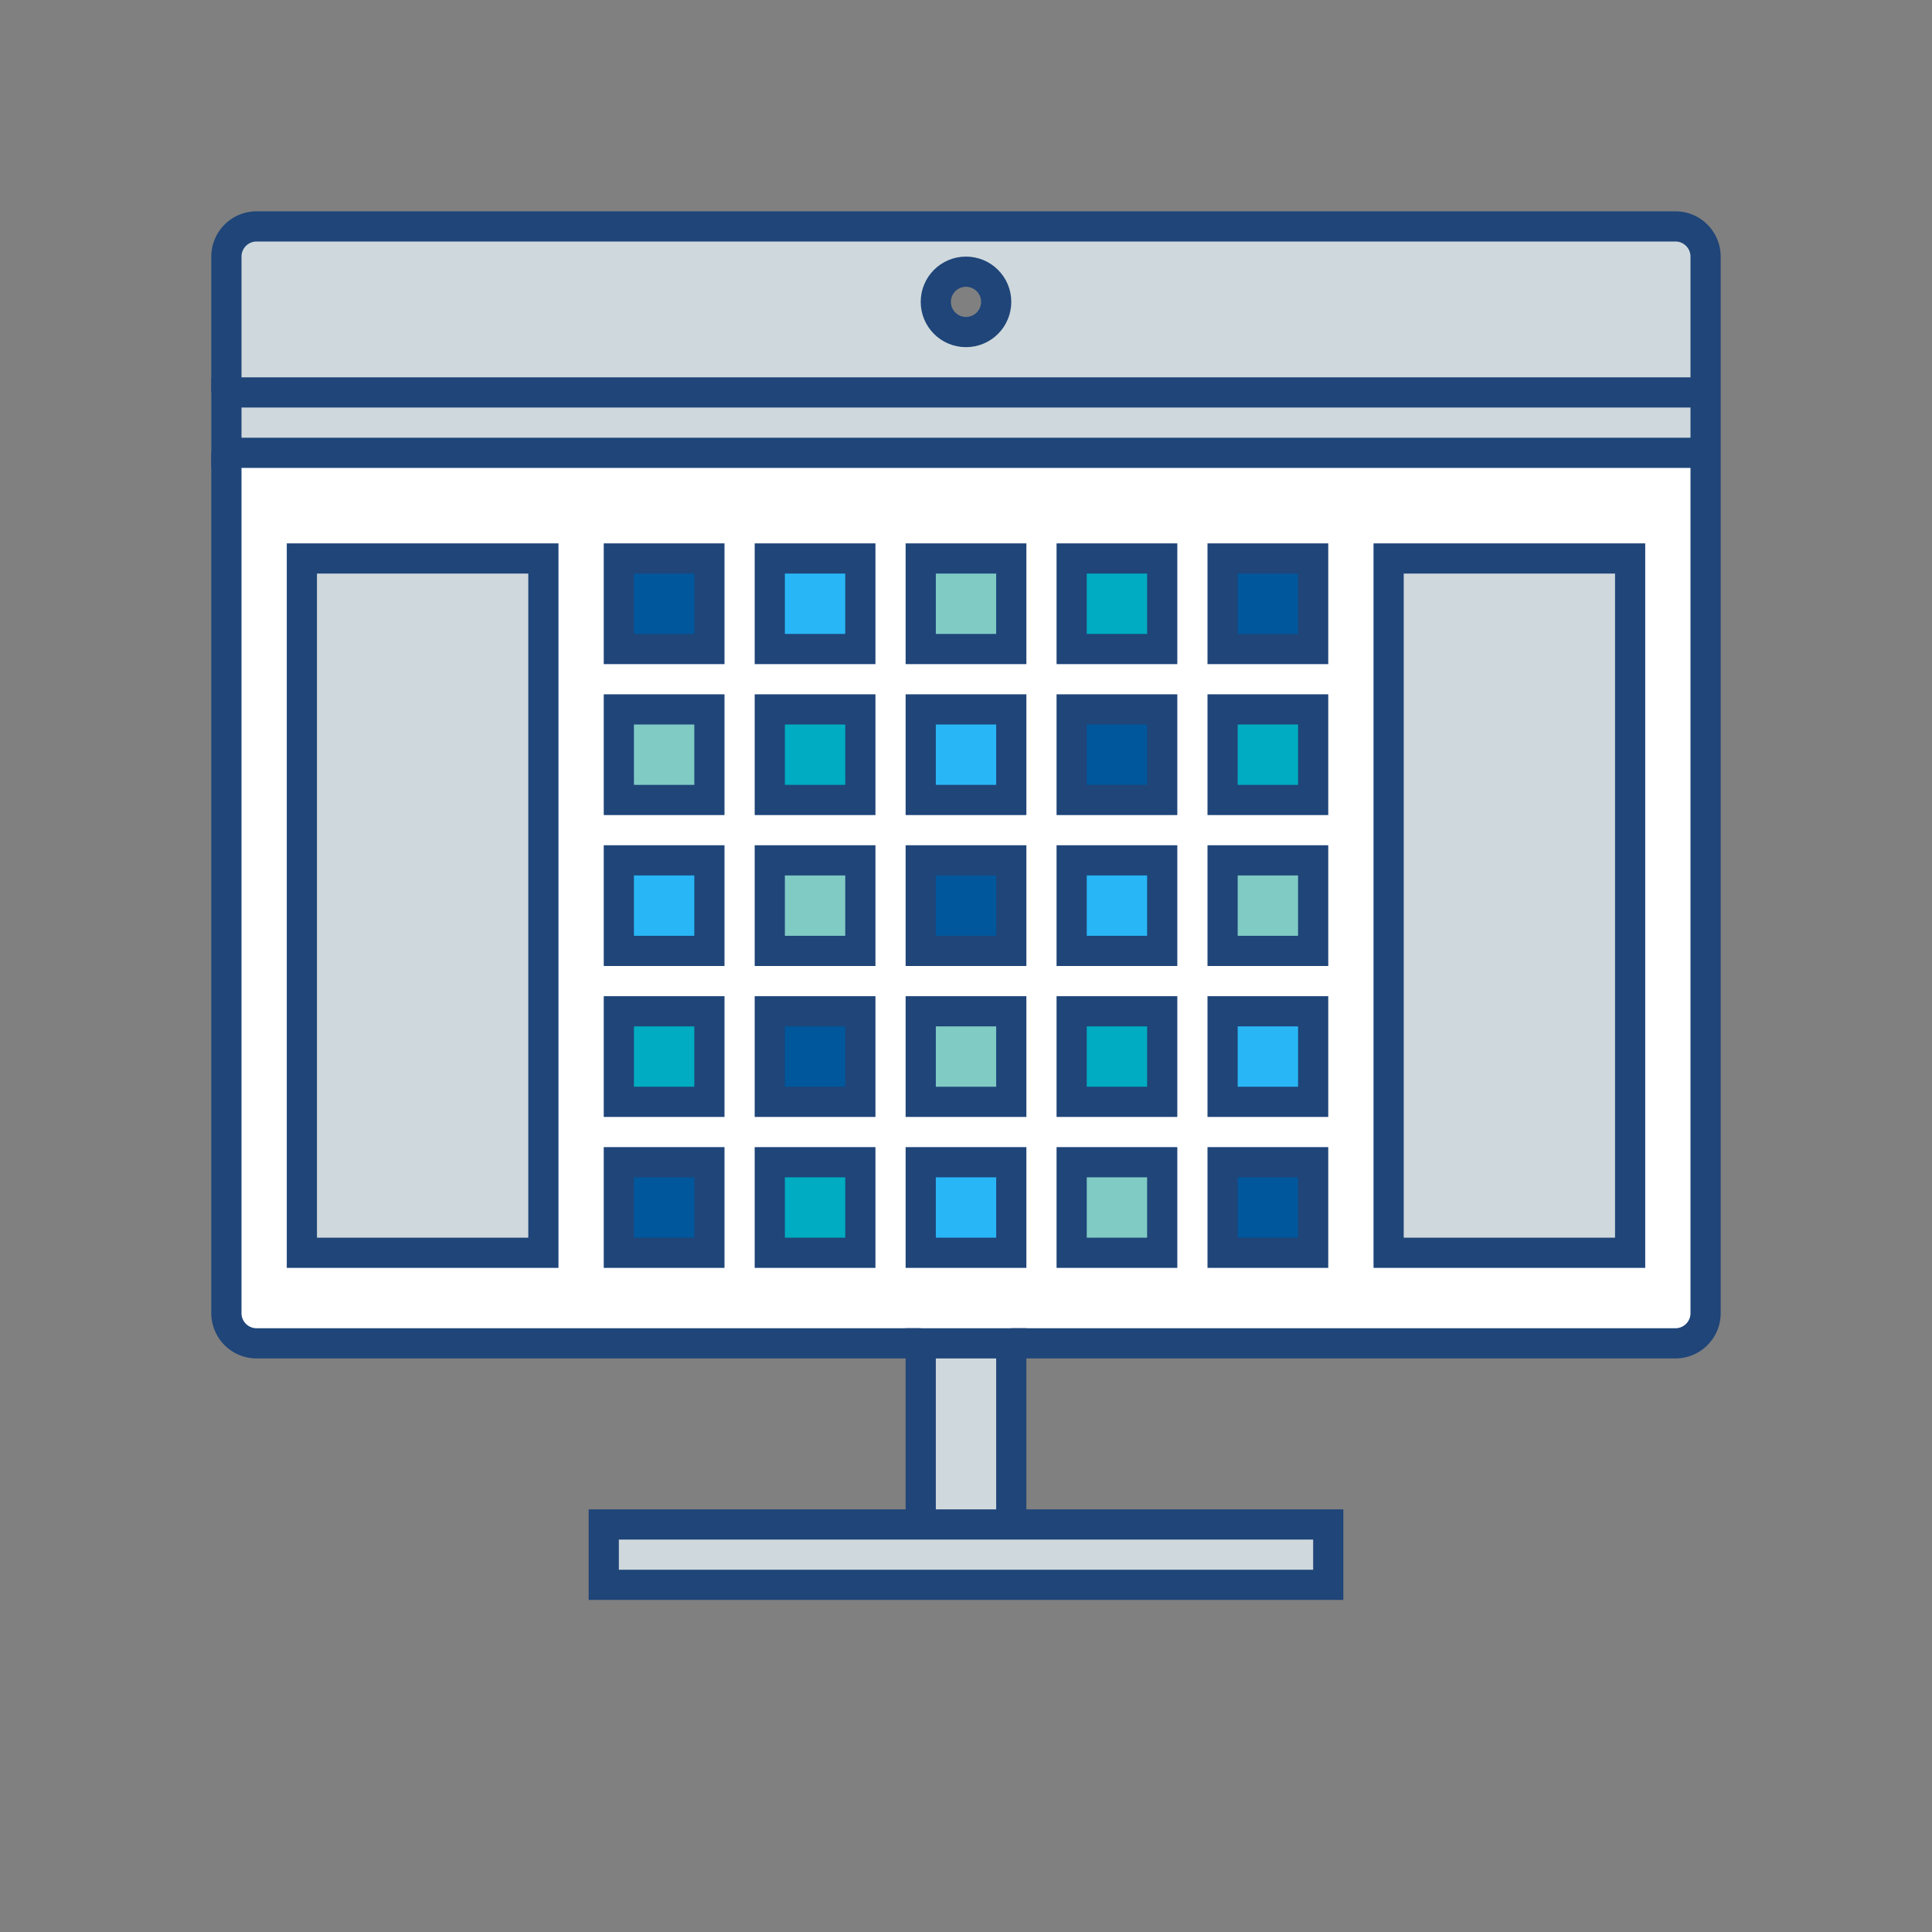 <svg id="visualization" xmlns="http://www.w3.org/2000/svg" viewBox="0 0 128 128"><rect x="0" y="0" width="128" height="128" fill="#808080" stroke="none"/><defs><style>.cls-1{fill:#fff;}.cls-2{fill:#80cbc4;}.cls-3{fill:#01579b;}.cls-4{fill:#29b6f6;}.cls-5{fill:#00acc1;}.cls-6{fill:#cfd8dc;}.cls-7{fill:none;stroke:#1f4579;stroke-miterlimit:10;stroke-width:2px;}</style></defs><title>icons_features</title><path class="cls-1" d="M113,30V87a2,2,0,0,1-2,2H17a2,2,0,0,1-2-2V30h98Zm-5,53V37H92V83h16ZM87,83V77H81v6h6Zm0-10V67H81v6h6Zm0-10V57H81v6h6Zm0-10V47H81v6h6Zm0-10V37H81v6h6ZM77,83V77H71v6h6Zm0-10V67H71v6h6Zm0-10V57H71v6h6Zm0-10V47H71v6h6Zm0-10V37H71v6h6ZM67,83V77H61v6h6Zm0-10V67H61v6h6Zm0-10V57H61v6h6Zm0-10V47H61v6h6Zm0-10V37H61v6h6ZM57,83V77H51v6h6Zm0-10V67H51v6h6Zm0-10V57H51v6h6Zm0-10V47H51v6h6Zm0-10V37H51v6h6ZM47,83V77H41v6h6Zm0-10V67H41v6h6Zm0-10V57H41v6h6Zm0-10V47H41v6h6Zm0-10V37H41v6h6ZM36,83V37H20V83H36Z"/><rect class="cls-2" x="71" y="77" width="6" height="6"/><rect class="cls-3" x="41" y="77" width="6" height="6"/><rect class="cls-2" x="61" y="67" width="6" height="6"/><rect class="cls-2" x="81" y="57" width="6" height="6"/><rect class="cls-2" x="51" y="57" width="6" height="6"/><rect class="cls-3" x="71" y="47" width="6" height="6"/><rect class="cls-2" x="41" y="47" width="6" height="6"/><rect class="cls-2" x="61" y="37" width="6" height="6"/><rect class="cls-4" x="61" y="77" width="6" height="6"/><rect class="cls-4" x="81" y="67" width="6" height="6"/><rect class="cls-3" x="51" y="67" width="6" height="6"/><rect class="cls-4" x="71" y="57" width="6" height="6"/><rect class="cls-4" x="41" y="57" width="6" height="6"/><rect class="cls-4" x="61" y="47" width="6" height="6"/><rect class="cls-3" x="81" y="37" width="6" height="6"/><rect class="cls-4" x="51" y="37" width="6" height="6"/><rect class="cls-3" x="81" y="77" width="6" height="6"/><rect class="cls-5" x="51" y="77" width="6" height="6"/><rect class="cls-5" x="71" y="67" width="6" height="6"/><rect class="cls-5" x="41" y="67" width="6" height="6"/><rect class="cls-3" x="61" y="57" width="6" height="6"/><rect class="cls-5" x="81" y="47" width="6" height="6"/><rect class="cls-5" x="51" y="47" width="6" height="6"/><rect class="cls-5" x="71" y="37" width="6" height="6"/><rect class="cls-3" x="41" y="37" width="6" height="6"/><rect class="cls-6" x="15" y="26" width="98" height="4"/><rect class="cls-6" x="92" y="37" width="16" height="46"/><rect class="cls-6" x="20" y="37" width="16" height="46"/><rect class="cls-6" x="61" y="89" width="6" height="12"/><polygon class="cls-6" points="88 101 88 105 40 105 40 101 61 101 67 101 88 101"/><path class="cls-6" d="M17,15h94a2,2,0,0,1,2,2v9H15V17A2,2,0,0,1,17,15Zm47,3a2,2,0,1,0,2,2A2,2,0,0,0,64,18Z"/><path class="cls-7" d="M15,26V17a2,2,0,0,1,2-2h94a2,2,0,0,1,2,2V87a2,2,0,0,1-2,2H67"/><path class="cls-7" d="M61,89H17a2,2,0,0,1-2-2V30"/><polyline class="cls-7" points="113 26 15 26 15 30 113 30"/><rect class="cls-7" x="61" y="37" width="6" height="6"/><rect class="cls-7" x="61" y="47" width="6" height="6"/><rect class="cls-7" x="61" y="57" width="6" height="6"/><rect class="cls-7" x="61" y="67" width="6" height="6"/><rect class="cls-7" x="61" y="77" width="6" height="6"/><rect class="cls-7" x="51" y="37" width="6" height="6"/><rect class="cls-7" x="51" y="47" width="6" height="6"/><rect class="cls-7" x="51" y="57" width="6" height="6"/><rect class="cls-7" x="51" y="67" width="6" height="6"/><rect class="cls-7" x="51" y="77" width="6" height="6"/><rect class="cls-7" x="41" y="37" width="6" height="6"/><rect class="cls-7" x="41" y="47" width="6" height="6"/><rect class="cls-7" x="41" y="57" width="6" height="6"/><rect class="cls-7" x="41" y="67" width="6" height="6"/><rect class="cls-7" x="41" y="77" width="6" height="6"/><rect class="cls-7" x="71" y="37" width="6" height="6"/><rect class="cls-7" x="71" y="47" width="6" height="6"/><rect class="cls-7" x="71" y="57" width="6" height="6"/><rect class="cls-7" x="71" y="67" width="6" height="6"/><rect class="cls-7" x="71" y="77" width="6" height="6"/><rect class="cls-7" x="81" y="37" width="6" height="6"/><rect class="cls-7" x="81" y="47" width="6" height="6"/><rect class="cls-7" x="81" y="57" width="6" height="6"/><rect class="cls-7" x="81" y="67" width="6" height="6"/><rect class="cls-7" x="81" y="77" width="6" height="6"/><rect class="cls-7" x="20" y="37" width="16" height="46"/><rect class="cls-7" x="92" y="37" width="16" height="46"/><polyline class="cls-7" points="61 101 61 89 67 89 67 101"/><polygon class="cls-7" points="67 101 88 101 88 105 40 105 40 101 61 101 67 101"/><circle class="cls-7" cx="64" cy="20" r="2"/></svg>